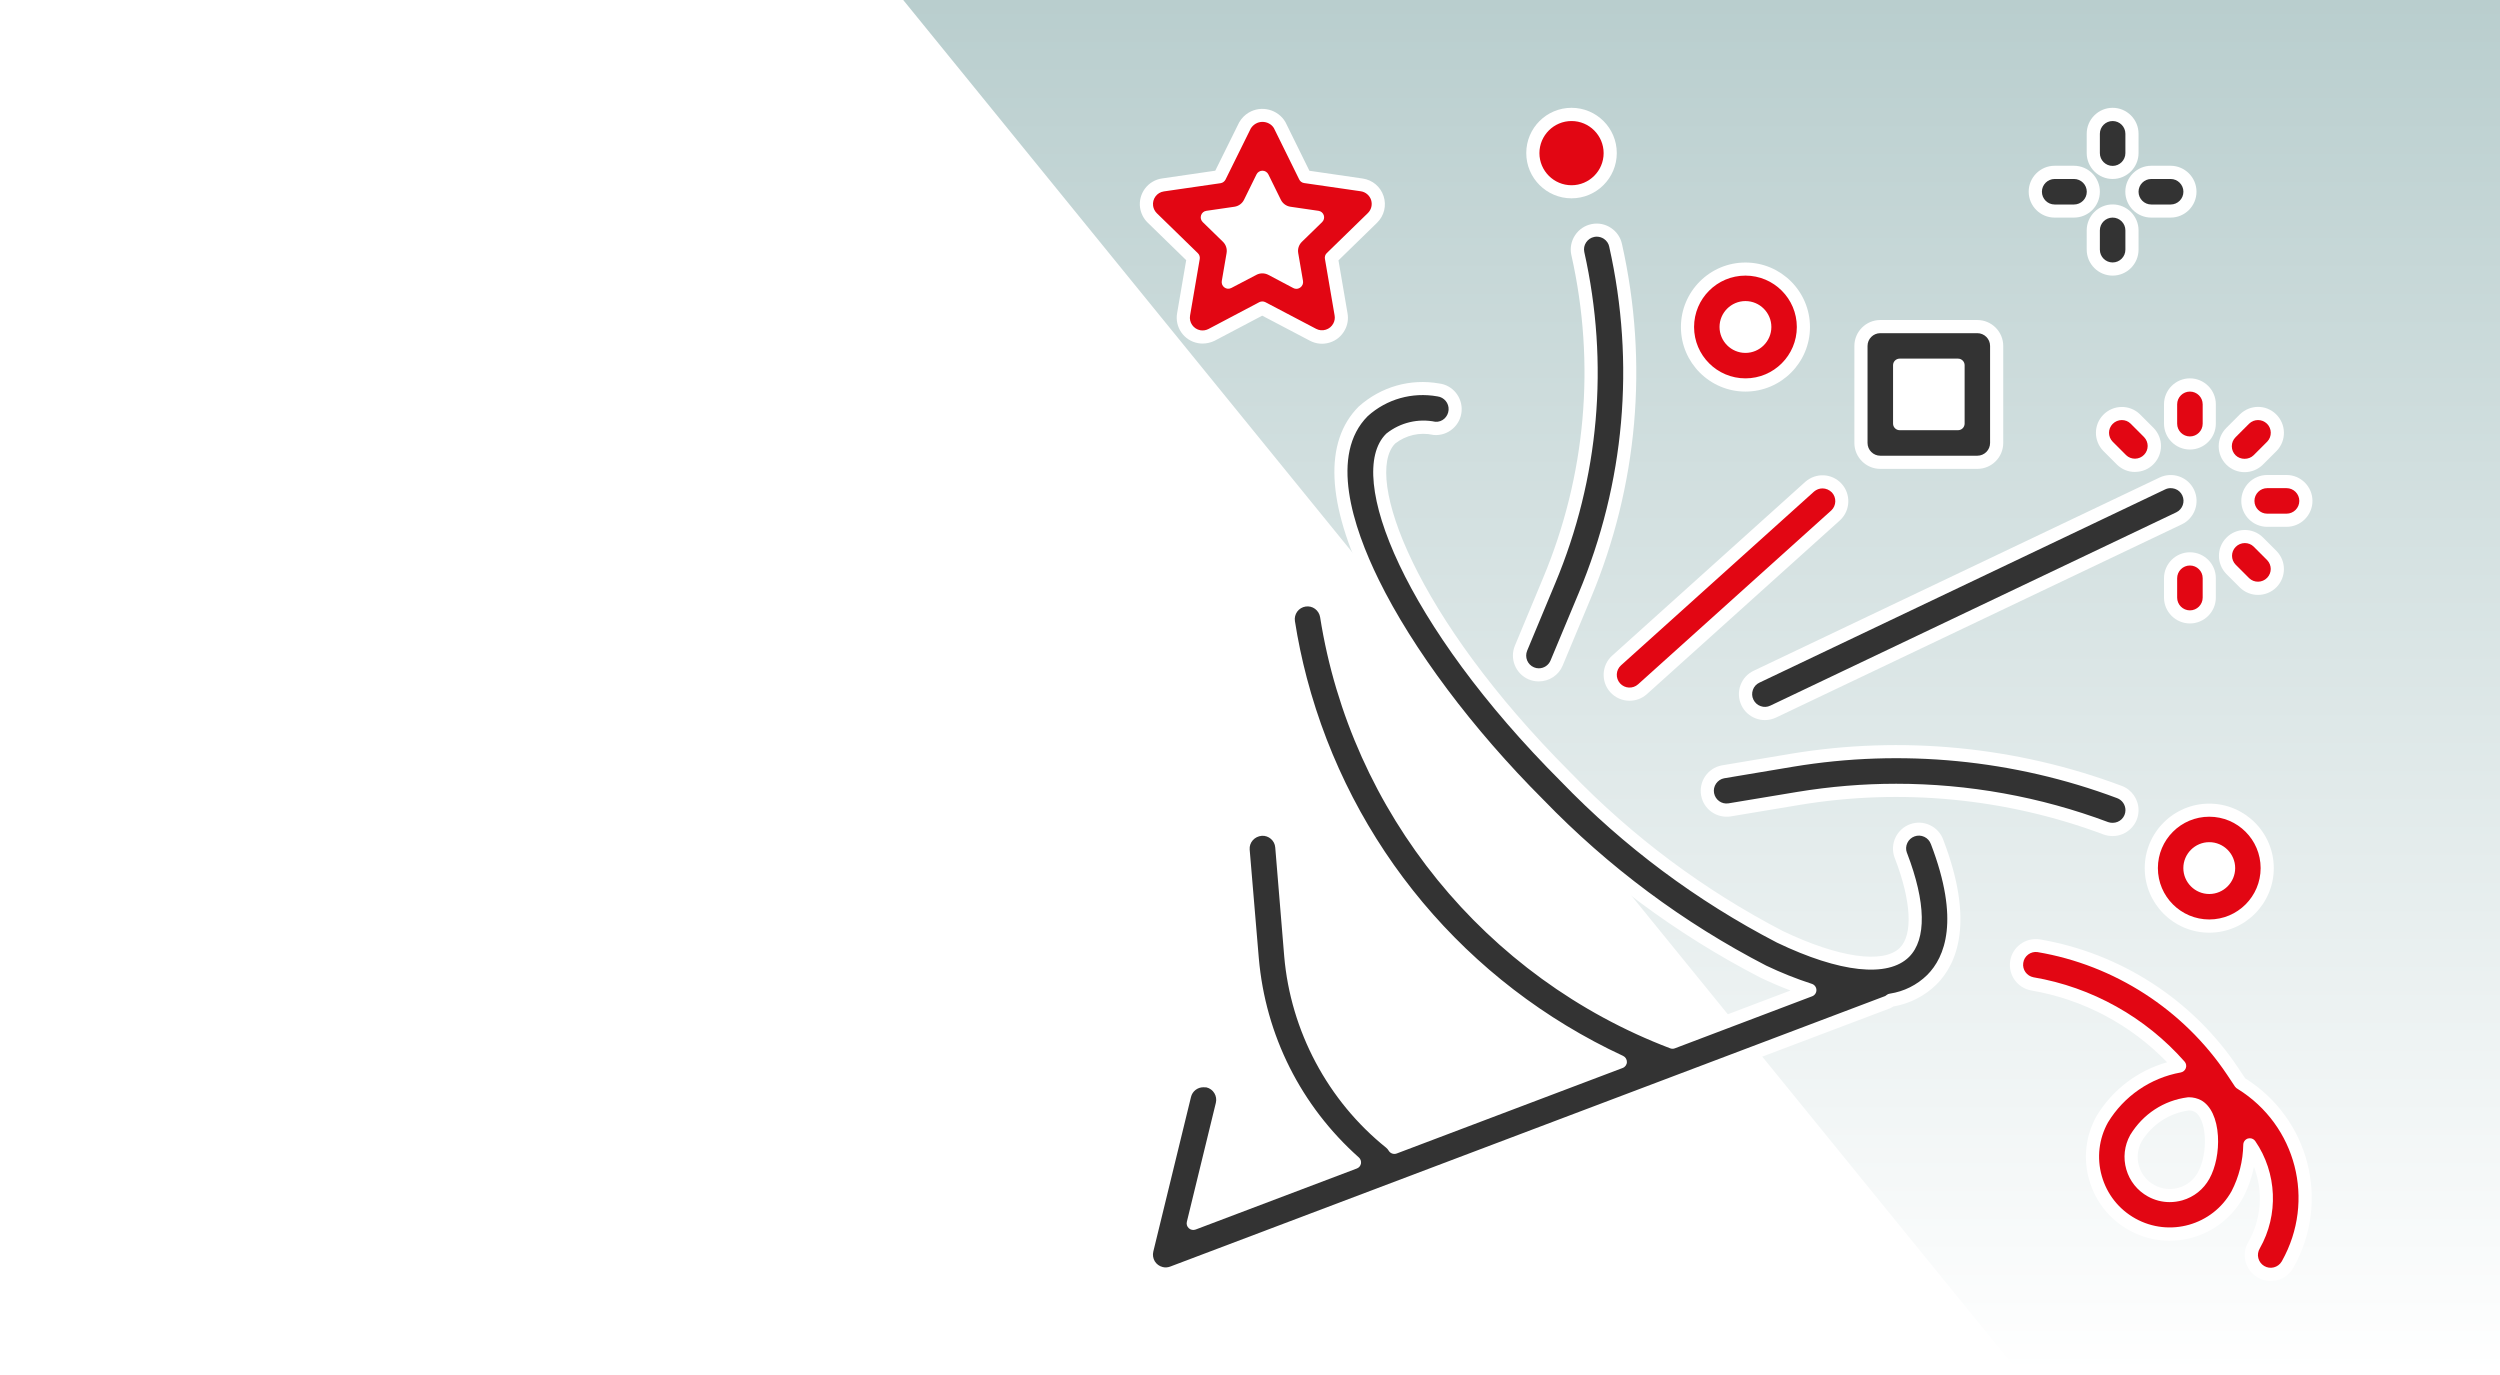 <?xml version="1.0" encoding="UTF-8"?> <svg xmlns="http://www.w3.org/2000/svg" xmlns:xlink="http://www.w3.org/1999/xlink" version="1.1" id="Livello_1" x="0px" y="0px" viewBox="0 0 380.06 209.1" style="enable-background:new 0 0 380.06 209.1;" xml:space="preserve"><rect x="0" y="0" width="380.06" height="209.1" fill="#808080" stroke="none"/> <style type="text/css"> .st0{fill:#FFFFFF;} .st1{fill:url(#SVGID_1_);} .st2{fill:#333333;} .st3{fill:#E20613;} </style> <g> <rect x="-0.23" class="st0" width="380.14" height="209.1"></rect> <linearGradient id="SVGID_1_" gradientUnits="userSpaceOnUse" x1="258.844" y1="209.103" x2="258.844" y2="-9.094947e-13"> <stop offset="1.558650e-03" style="stop-color:#FFFFFF"></stop> <stop offset="1" style="stop-color:#B9CECE"></stop> </linearGradient> <polygon class="st1" points="137.31,0 380.37,0 380.37,209.1 307.31,209.1 "></polygon> <g> <g> <g> <g> <path class="st2" d="M294.48,127.98c-0.55-1.53-2.23-2.32-3.76-1.77c-1.53,0.55-2.32,2.23-1.77,3.76 c0.01,0.04,0.03,0.07,0.04,0.11c2.68,6.99,2.87,12.34,0.53,14.69c-2.84,2.84-9.93,1.95-18.95-2.37 c-12.08-6.27-23.07-14.47-32.52-24.27c-23.01-23.02-32.51-45.6-26.63-51.47c1.87-1.48,4.31-2.05,6.65-1.55 c1.62,0.12,3.03-1.1,3.15-2.71c0.11-1.56-1.02-2.94-2.58-3.13c-4.08-0.72-8.28,0.47-11.37,3.23 c-10.76,10.76,5.69,38.83,26.63,59.78c9.92,10.27,21.45,18.85,34.14,25.41c2.3,1.1,4.66,2.05,7.09,2.84l-20.87,7.91 c-27.87-10.6-47.94-35.31-52.59-64.76c-0.25-1.6-1.76-2.7-3.36-2.45c-1.6,0.25-2.7,1.75-2.45,3.36 c0.46,2.94,1.08,5.88,1.83,8.75c6.77,25.63,24.58,46.93,48.62,58.1l-34.36,13c-0.16-0.26-0.36-0.5-0.59-0.7 c-8.73-7.01-14.21-17.29-15.16-28.45l-1.36-16.51c-0.11-1.6-1.49-2.81-3.09-2.7c-0.03,0-0.06,0-0.09,0.01 c-1.62,0.13-2.82,1.54-2.7,3.16c0,0.01,0,0.01,0,0.02l1.39,16.5c1.03,11.93,6.6,23,15.54,30.95l-24.51,9.28l4.41-18.09 c0.38-1.58-0.58-3.17-2.16-3.55c-1.58-0.38-3.17,0.58-3.55,2.16l-5.73,23.5c-0.39,1.58,0.58,3.17,2.15,3.55 c0.58,0.14,1.19,0.1,1.74-0.11l108.7-41.13c0.17-0.08,0.34-0.19,0.49-0.31c2.35-0.36,4.53-1.45,6.24-3.11 C296.59,146.02,299.09,140.02,294.48,127.98z"></path> <path class="st0" d="M177.21,194.67c-0.31,0-0.63-0.04-0.94-0.11c-1.02-0.25-1.88-0.88-2.43-1.78s-0.71-1.96-0.46-2.98 l5.73-23.5c0.51-2.11,2.65-3.41,4.76-2.89c2.11,0.51,3.41,2.65,2.89,4.76l-3.96,16.24l21.22-8.03 c-8.47-8.05-13.66-18.82-14.67-30.5l-1.39-16.5c-0.17-2.19,1.45-4.09,3.61-4.26c0,0,0.1-0.01,0.1-0.01 c2.16-0.14,4.01,1.49,4.16,3.63l1.36,16.49c0.92,10.83,6.31,20.94,14.79,27.75c0.11,0.09,0.21,0.19,0.3,0.28l31.48-11.91 c-23.3-11.58-40.39-32.5-47.05-57.74c-0.77-2.92-1.39-5.9-1.85-8.85c-0.16-1.04,0.09-2.08,0.71-2.93 c0.62-0.85,1.53-1.41,2.57-1.57c1.04-0.16,2.08,0.09,2.93,0.71c0.85,0.62,1.41,1.53,1.57,2.57 c4.56,28.9,24.32,53.33,51.6,63.85l17.96-6.81c-1.56-0.59-3.1-1.25-4.6-1.97c-12.83-6.63-24.41-15.25-34.42-25.62 c-10.88-10.88-20.14-23.27-25.39-33.96c-6.13-12.49-6.55-21.9-1.24-27.22c3.38-3.02,7.83-4.29,12.25-3.51 c2.04,0.25,3.55,2.09,3.4,4.19c-0.08,1.05-0.56,2.01-1.35,2.69c-0.8,0.69-1.81,1.03-2.86,0.95c-0.05,0-0.09-0.01-0.13-0.02 c-2.04-0.44-4.13,0.05-5.77,1.32c-4.81,4.97,2.98,26.32,26.67,50.02c9.41,9.75,20.26,17.85,32.27,24.09 c8.47,4.05,15.29,5.03,17.79,2.55c2.02-2.02,1.74-7.12-0.76-13.62l-0.05-0.13c-0.74-2.04,0.33-4.3,2.37-5.04 c0.99-0.36,2.06-0.31,3.01,0.14c0.95,0.45,1.67,1.23,2.03,2.22c4.8,12.53,2.09,18.88-1.03,22c-1.81,1.77-4.07,2.92-6.55,3.35 c-0.14,0.09-0.29,0.18-0.44,0.25L178.6,194.41C178.15,194.58,177.68,194.67,177.21,194.67z M182.94,165.29 c-0.87,0-1.67,0.59-1.88,1.48l-5.73,23.5c-0.12,0.5-0.04,1.02,0.22,1.47c0.27,0.44,0.69,0.75,1.2,0.88 c0.38,0.1,0.78,0.07,1.15-0.07l108.7-41.13c0.02-0.02,0.13-0.08,0.22-0.16c0.13-0.11,0.3-0.18,0.47-0.2 c2.16-0.33,4.13-1.31,5.69-2.84c2.7-2.7,4.99-8.34,0.57-19.88c0-0.01,0-0.01-0.01-0.02c-0.18-0.49-0.53-0.88-1-1.1 c-0.47-0.22-0.99-0.25-1.48-0.07c-0.49,0.18-0.88,0.53-1.1,1c-0.22,0.47-0.25,0.99-0.07,1.48c0,0.01,0.03,0.08,0.04,0.09 c2.87,7.48,2.97,13.08,0.3,15.75c-3.21,3.2-10.53,2.41-20.09-2.17c-12.23-6.35-23.26-14.58-32.81-24.47 c-23.77-23.77-32.96-46.54-26.62-52.87c0.03-0.03,0.06-0.05,0.09-0.08c2.1-1.65,4.79-2.29,7.4-1.76 c1.07,0.08,1.94-0.75,2.02-1.79c0.08-1.03-0.67-1.94-1.7-2.07c-3.86-0.68-7.7,0.41-10.58,2.99 c-5.84,5.84-2.33,16.76,1.66,24.88c5.15,10.51,14.27,22.7,25.02,33.44c9.88,10.22,21.28,18.71,33.89,25.23 c2.22,1.06,4.57,2,6.94,2.77c0.4,0.13,0.68,0.5,0.69,0.93c0.01,0.42-0.25,0.81-0.65,0.96l-20.87,7.91 c-0.23,0.09-0.48,0.09-0.71,0c-28.13-10.7-48.53-35.81-53.22-65.54c-0.08-0.51-0.36-0.96-0.77-1.27 c-0.42-0.31-0.93-0.43-1.44-0.35c-0.51,0.08-0.96,0.35-1.27,0.77c-0.3,0.42-0.43,0.93-0.35,1.44c0.45,2.89,1.06,5.8,1.81,8.65 c6.71,25.42,24.23,46.36,48.08,57.45c0.36,0.17,0.59,0.54,0.58,0.94c-0.01,0.4-0.27,0.76-0.65,0.9l-34.35,13 c-0.45,0.17-0.96-0.01-1.21-0.42c-0.1-0.17-0.23-0.33-0.39-0.46c-8.87-7.12-14.53-17.75-15.5-29.12l-1.36-16.51 c-0.07-1.06-1-1.85-2.03-1.79c-1.14,0.09-1.94,1.03-1.86,2.09l1.39,16.52c1.02,11.72,6.42,22.47,15.21,30.29 c0.26,0.23,0.38,0.58,0.32,0.93c-0.06,0.34-0.3,0.63-0.63,0.75l-24.51,9.28c-0.35,0.13-0.74,0.06-1.02-0.19 s-0.4-0.62-0.31-0.99l4.41-18.09c0.25-1.04-0.39-2.09-1.42-2.34C183.25,165.3,183.09,165.29,182.94,165.29z"></path> </g> </g> </g> <g> <g> <g> <path class="st2" d="M322.2,120.41c-15.88-5.95-33.05-7.61-49.78-4.83l-10.5,1.76c-1.59,0.31-2.64,1.85-2.33,3.44 c0.3,1.54,1.75,2.58,3.3,2.35l10.49-1.75c15.71-2.61,31.83-1.05,46.75,4.54c0.33,0.12,0.68,0.18,1.03,0.17 c1.62,0,2.94-1.31,2.94-2.93C324.11,121.93,323.35,120.83,322.2,120.41z"></path> <path class="st0" d="M321.14,127.1c-0.45,0-0.9-0.08-1.33-0.23c-14.75-5.53-30.74-7.08-46.25-4.5l-10.49,1.75 c-2.11,0.3-4.05-1.08-4.45-3.15c-0.41-2.13,0.99-4.2,3.12-4.61l10.52-1.77c16.88-2.8,34.27-1.12,50.29,4.88l0,0 c1.54,0.57,2.56,2.06,2.56,3.7c0,1.05-0.41,2.04-1.16,2.78c-0.74,0.74-1.73,1.15-2.78,1.15 C321.16,127.1,321.15,127.1,321.14,127.1z M288.26,119.15c10.97,0,21.9,1.96,32.23,5.83c0.2,0.07,0.43,0.11,0.66,0.11 c0.01,0,0.02,0,0.02,0c0.53,0,1.01-0.2,1.38-0.56c0.37-0.37,0.57-0.85,0.57-1.37c0-0.81-0.51-1.54-1.26-1.82h0 c-15.7-5.88-32.73-7.53-49.26-4.78l-10.5,1.76c-0.49,0.09-0.92,0.38-1.22,0.81c-0.29,0.43-0.4,0.94-0.3,1.45 c0.2,1.02,1.15,1.71,2.18,1.55l10.47-1.74C278.21,119.57,283.24,119.15,288.26,119.15z"></path> </g> </g> </g> <g> <g> <g> <path class="st2" d="M332.65,74.89c-0.7-1.47-2.45-2.09-3.92-1.39l-61.69,29.38c-1.46,0.7-2.09,2.45-1.39,3.92c0,0,0,0,0,0 c0.7,1.46,2.45,2.09,3.92,1.39c0,0,0,0,0,0l61.69-29.38C332.72,78.11,333.34,76.35,332.65,74.89z"></path> <path class="st0" d="M268.3,109.47c-0.44,0-0.89-0.08-1.32-0.23c-0.99-0.35-1.79-1.07-2.24-2.02 c-0.45-0.95-0.51-2.02-0.16-3.01c0.35-0.99,1.07-1.79,2.02-2.24L328.3,72.6c0.95-0.45,2.02-0.51,3.01-0.16 c0.99,0.35,1.79,1.07,2.24,2.02c0,0,0,0,0,0c0.93,1.96,0.1,4.31-1.86,5.25l-61.7,29.38 C269.45,109.34,268.88,109.47,268.3,109.47z M329.99,74.21c-0.28,0-0.57,0.06-0.83,0.19l-61.69,29.38 c-0.47,0.22-0.82,0.61-0.99,1.1c-0.17,0.49-0.15,1.01,0.08,1.48s0.61,0.82,1.1,0.99c0.49,0.18,1.01,0.15,1.48-0.08l61.7-29.38 c0.96-0.46,1.38-1.62,0.92-2.58c-0.22-0.47-0.61-0.82-1.1-0.99C330.43,74.25,330.21,74.21,329.99,74.21z"></path> </g> </g> </g> <g> <g> <g> <path class="st2" d="M245.62,37.33c-0.32-1.59-1.87-2.62-3.46-2.29c-1.59,0.32-2.62,1.87-2.29,3.46 c0.01,0.04,0.02,0.07,0.02,0.11c3.72,16.61,2.19,33.97-4.39,49.68l-4.27,10.25c-0.62,1.49,0.09,3.21,1.58,3.83 c0.36,0.15,0.74,0.23,1.13,0.23c1.19,0,2.26-0.71,2.71-1.81l4.27-10.24C247.96,73.73,249.6,55.13,245.62,37.33z"></path> <path class="st0" d="M233.92,103.59c-0.52,0-1.03-0.1-1.51-0.3c-1.99-0.84-2.94-3.14-2.11-5.13l4.27-10.25 c6.53-15.6,8.03-32.57,4.33-49.07l-0.03-0.13c-0.21-1.02,0-2.07,0.58-2.95c0.58-0.88,1.47-1.48,2.5-1.69 c1.03-0.21,2.08-0.01,2.96,0.58c0.87,0.58,1.47,1.46,1.68,2.49c4.05,18.1,2.4,36.7-4.75,53.81l-4.28,10.24 C236.96,102.64,235.53,103.59,233.92,103.59C233.93,103.59,233.93,103.59,233.92,103.59z M242.75,35.98 c-0.13,0-0.26,0.01-0.39,0.04c-0.51,0.1-0.94,0.4-1.23,0.83c-0.29,0.43-0.39,0.95-0.28,1.46c3.8,17,2.27,34.38-4.42,50.37 l-4.27,10.25c-0.4,0.98,0.06,2.11,1.04,2.52c0.23,0.1,0.48,0.15,0.73,0.15c0,0,0,0,0,0c0.79,0,1.49-0.47,1.79-1.19L240,90.16 c7-16.72,8.61-34.92,4.65-52.61c0-0.01,0-0.01,0-0.02c-0.1-0.51-0.4-0.94-0.83-1.23C243.49,36.09,243.12,35.98,242.75,35.98z"></path> </g> </g> </g> <g> <g> <g> <path class="st3" d="M335.86,123.16c-4.87,0-8.81,3.95-8.81,8.81c0,4.87,3.95,8.81,8.81,8.81s8.81-3.95,8.81-8.81 C344.67,127.1,340.73,123.16,335.86,123.16z M335.86,134.91c-1.62,0-2.94-1.32-2.94-2.94c0-1.62,1.32-2.94,2.94-2.94 s2.94,1.32,2.94,2.94C338.8,133.59,337.48,134.91,335.86,134.91z"></path> <path class="st0" d="M335.86,141.79c-5.41,0-9.81-4.4-9.81-9.81s4.4-9.81,9.81-9.81s9.81,4.4,9.81,9.81 S341.27,141.79,335.86,141.79z M335.86,124.16c-4.31,0-7.81,3.5-7.81,7.81s3.5,7.81,7.81,7.81s7.81-3.5,7.81-7.81 S340.17,124.16,335.86,124.16z M335.86,135.91c-2.17,0-3.94-1.77-3.94-3.94s1.77-3.94,3.94-3.94c2.17,0,3.94,1.77,3.94,3.94 S338.03,135.91,335.86,135.91z"></path> </g> </g> </g> <g> <g> <g> <path class="st3" d="M265.35,40.9c-4.87,0-8.81,3.95-8.81,8.81s3.95,8.81,8.81,8.81c4.87,0,8.81-3.95,8.81-8.81 S270.22,40.9,265.35,40.9z M265.35,52.65c-1.62,0-2.94-1.32-2.94-2.94c0-1.62,1.32-2.94,2.94-2.94c1.62,0,2.94,1.32,2.94,2.94 C268.29,51.33,266.97,52.65,265.35,52.65z"></path> <path class="st0" d="M265.35,59.53c-5.41,0-9.81-4.4-9.81-9.81s4.4-9.81,9.81-9.81s9.81,4.4,9.81,9.81 S270.76,59.53,265.35,59.53z M265.35,41.9c-4.31,0-7.81,3.5-7.81,7.81s3.5,7.81,7.81,7.81s7.81-3.5,7.81-7.81 S269.66,41.9,265.35,41.9z M265.35,53.65c-2.17,0-3.94-1.77-3.94-3.94s1.77-3.94,3.94-3.94s3.94,1.77,3.94,3.94 S267.52,53.65,265.35,53.65z"></path> </g> </g> </g> <g> <g> <g> <circle class="st3" cx="238.91" cy="23.27" r="5.88"></circle> <path class="st0" d="M238.91,30.15c-3.79,0-6.88-3.08-6.88-6.88s3.08-6.88,6.88-6.88s6.88,3.08,6.88,6.88 S242.7,30.15,238.91,30.15z M238.91,18.4c-2.69,0-4.88,2.19-4.88,4.88s2.19,4.88,4.88,4.88s4.88-2.19,4.88-4.88 S241.6,18.4,238.91,18.4z"></path> </g> </g> </g> <g> <g> <g> <path class="st2" d="M321.17,32.08c-1.62,0-2.94,1.32-2.94,2.94v2.94c0,1.62,1.32,2.94,2.94,2.94c1.62,0,2.94-1.32,2.94-2.94 v-2.94C324.11,33.4,322.79,32.08,321.17,32.08z"></path> <path class="st0" d="M321.17,41.9c-2.17,0-3.94-1.77-3.94-3.94v-2.94c0-2.17,1.77-3.94,3.94-3.94s3.94,1.77,3.94,3.94v2.94 C325.11,40.13,323.34,41.9,321.17,41.9z M321.17,33.08c-1.07,0-1.94,0.87-1.94,1.94v2.94c0,1.07,0.87,1.94,1.94,1.94 s1.94-0.87,1.94-1.94v-2.94C323.11,33.95,322.24,33.08,321.17,33.08z"></path> </g> </g> </g> <g> <g> <g> <path class="st2" d="M321.17,17.4c-1.62,0-2.94,1.32-2.94,2.94v2.94c0,1.62,1.32,2.94,2.94,2.94c1.62,0,2.94-1.32,2.94-2.94 v-2.94C324.11,18.71,322.79,17.4,321.17,17.4z"></path> <path class="st0" d="M321.17,27.21c-2.17,0-3.94-1.77-3.94-3.94v-2.94c0-2.17,1.77-3.94,3.94-3.94s3.94,1.77,3.94,3.94v2.94 C325.11,25.44,323.34,27.21,321.17,27.21z M321.17,18.4c-1.07,0-1.94,0.87-1.94,1.94v2.94c0,1.07,0.87,1.94,1.94,1.94 s1.94-0.87,1.94-1.94v-2.94C323.11,19.26,322.24,18.4,321.17,18.4z"></path> </g> </g> </g> <g> <g> <g> <path class="st2" d="M329.98,26.21h-2.94c-1.62,0-2.94,1.32-2.94,2.94c0,1.62,1.32,2.94,2.94,2.94h2.94 c1.62,0,2.94-1.32,2.94-2.94C332.92,27.52,331.61,26.21,329.98,26.21z"></path> <path class="st0" d="M329.98,33.08h-2.94c-2.17,0-3.94-1.77-3.94-3.94c0-2.17,1.77-3.94,3.94-3.94h2.94 c2.17,0,3.94,1.77,3.94,3.94C333.92,31.32,332.15,33.08,329.98,33.08z M327.05,27.21c-1.07,0-1.94,0.87-1.94,1.94 c0,1.07,0.87,1.94,1.94,1.94h2.94c1.07,0,1.94-0.87,1.94-1.94c0-1.07-0.87-1.94-1.94-1.94H327.05z"></path> </g> </g> </g> <g> <g> <g> <path class="st2" d="M315.29,26.21h-2.94c-1.62,0-2.94,1.32-2.94,2.94c0,1.62,1.32,2.94,2.94,2.94h2.94 c1.62,0,2.94-1.32,2.94-2.94C318.23,27.52,316.92,26.21,315.29,26.21z"></path> <path class="st0" d="M315.29,33.08h-2.94c-2.17,0-3.94-1.77-3.94-3.94c0-2.17,1.77-3.94,3.94-3.94h2.94 c2.17,0,3.94,1.77,3.94,3.94C319.23,31.32,317.47,33.08,315.29,33.08z M312.36,27.21c-1.07,0-1.94,0.87-1.94,1.94 c0,1.07,0.87,1.94,1.94,1.94h2.94c1.07,0,1.94-0.87,1.94-1.94c0-1.07-0.87-1.94-1.94-1.94H312.36z"></path> </g> </g> </g> <g> <g> <g> <path class="st2" d="M300.61,49.65h-14.75c-1.62,0-2.94,1.32-2.94,2.94v14.75c0,1.62,1.32,2.94,2.94,2.94h14.75 c1.62,0,2.94-1.32,2.94-2.94V52.59C303.54,50.97,302.23,49.65,300.61,49.65z M297.67,64.4h-8.88v-8.88h8.88V64.4z"></path> <path class="st0" d="M300.6,71.28h-14.75c-2.17,0-3.94-1.77-3.94-3.94V52.59c0-2.17,1.77-3.94,3.94-3.94h14.75 c2.17,0,3.94,1.77,3.94,3.94v14.75C304.54,69.51,302.78,71.28,300.6,71.28z M285.85,50.65c-1.07,0-1.94,0.87-1.94,1.94v14.75 c0,1.07,0.87,1.94,1.94,1.94h14.75c1.07,0,1.94-0.87,1.94-1.94V52.59c0-1.07-0.87-1.94-1.94-1.94H285.85z M297.67,65.4h-8.88 c-0.55,0-1-0.45-1-1v-8.88c0-0.55,0.45-1,1-1h8.88c0.55,0,1,0.45,1,1v8.88C298.67,64.95,298.22,65.4,297.67,65.4z"></path> </g> </g> </g> <g> <g> <g> <path class="st3" d="M279.2,74.18c-1.08-1.15-2.87-1.25-4.07-0.21l-29.38,26.44c-1.21,1.09-1.3,2.94-0.22,4.15 c1.09,1.21,2.94,1.3,4.15,0.22l29.38-26.44C280.25,77.23,280.31,75.37,279.2,74.18z"></path> <path class="st0" d="M247.73,106.53c-1.08,0-2.15-0.44-2.93-1.3c-1.45-1.61-1.32-4.11,0.29-5.56l29.38-26.44 c1.62-1.4,4.01-1.28,5.46,0.27l0,0c1.48,1.58,1.4,4.08-0.18,5.57l-29.39,26.46C249.61,106.2,248.67,106.53,247.73,106.53z M277.06,74.25c-0.45,0-0.9,0.16-1.27,0.47l-29.36,26.43c-0.79,0.71-0.86,1.94-0.14,2.74c0.72,0.79,1.94,0.86,2.74,0.14 l29.38-26.44c0.76-0.72,0.81-1.95,0.08-2.73l0,0C278.09,74.46,277.58,74.25,277.06,74.25z"></path> </g> </g> </g> <g> <g> <g> <path class="st3" d="M332.92,84.97c-1.62,0-2.94,1.32-2.94,2.94v2.94c0,1.62,1.32,2.94,2.94,2.94c1.62,0,2.94-1.32,2.94-2.94 V87.9C335.86,86.28,334.54,84.97,332.92,84.97z"></path> <path class="st0" d="M332.92,94.78c-2.17,0-3.94-1.77-3.94-3.94V87.9c0-2.17,1.77-3.94,3.94-3.94c2.17,0,3.94,1.77,3.94,3.94 v2.94C336.86,93.01,335.09,94.78,332.92,94.78z M332.92,85.97c-1.07,0-1.94,0.87-1.94,1.94v2.94c0,1.07,0.87,1.94,1.94,1.94 c1.07,0,1.94-0.87,1.94-1.94V87.9C334.86,86.83,333.99,85.97,332.92,85.97z"></path> </g> </g> </g> <g> <g> <g> <path class="st3" d="M345.39,84.46l-2.08-2.08c-1.17-1.13-3.03-1.1-4.15,0.07c-1.1,1.14-1.1,2.94,0,4.08l2.08,2.08 c1.17,1.13,3.03,1.1,4.15-0.07C346.49,87.4,346.49,85.6,345.39,84.46z"></path> <path class="st0" d="M343.27,90.44c-0.99,0-1.97-0.37-2.73-1.1l-2.09-2.09c-1.49-1.55-1.49-3.95-0.01-5.48 c0.73-0.76,1.71-1.18,2.76-1.2c1.03-0.02,2.05,0.37,2.8,1.11l2.09,2.09c0,0,0.01,0.01,0.01,0.01c1.48,1.53,1.48,3.94,0,5.47 C345.33,90.04,344.3,90.44,343.27,90.44z M341.27,82.56c-0.51,0-1.02,0.2-1.4,0.59c-0.73,0.75-0.73,1.94,0,2.69l2.06,2.06 c0.76,0.73,1.98,0.71,2.73-0.06c0.73-0.75,0.73-1.93,0-2.69l-2.07-2.07C342.24,82.74,341.76,82.56,341.27,82.56z"></path> </g> </g> </g> <g> <g> <g> <path class="st3" d="M347.61,73.21h-2.94c-1.62,0-2.94,1.32-2.94,2.94c0,1.62,1.32,2.94,2.94,2.94h2.94 c1.62,0,2.94-1.32,2.94-2.94C350.55,74.53,349.23,73.21,347.61,73.21z"></path> <path class="st0" d="M347.61,80.09h-2.94c-2.17,0-3.94-1.77-3.94-3.94c0-2.17,1.77-3.94,3.94-3.94h2.94 c2.17,0,3.94,1.77,3.94,3.94C351.55,78.32,349.78,80.09,347.61,80.09z M344.67,74.21c-1.07,0-1.94,0.87-1.94,1.94 c0,1.07,0.87,1.94,1.94,1.94h2.94c1.07,0,1.94-0.87,1.94-1.94c0-1.07-0.87-1.94-1.94-1.94H344.67z"></path> </g> </g> </g> <g> <g> <g> <path class="st3" d="M345.31,63.69c-1.14-1.1-2.94-1.1-4.08,0l-2.08,2.08c-1.15,1.15-1.15,3.01,0,4.15 c0.55,0.55,1.3,0.86,2.08,0.86l0,0c0.78,0,1.53-0.31,2.08-0.86l2.08-2.08C346.51,66.68,346.48,64.82,345.31,63.69z"></path> <path class="st0" d="M341.23,71.78c-1.05,0-2.04-0.41-2.78-1.15c-1.54-1.54-1.54-4.03,0-5.57l2.08-2.08 c1.55-1.49,3.95-1.5,5.48-0.01c1.56,1.51,1.61,4.01,0.1,5.57l-2.09,2.09C343.27,71.37,342.28,71.78,341.23,71.78z M343.27,63.86c-0.48,0-0.97,0.18-1.35,0.55l-2.06,2.06c-0.37,0.37-0.57,0.85-0.57,1.37s0.2,1,0.57,1.37 c0.72,0.72,2.02,0.72,2.74,0l2.08-2.08c0.73-0.76,0.71-1.99-0.06-2.73l0,0C344.24,64.04,343.76,63.86,343.27,63.86z"></path> </g> </g> </g> <g> <g> <g> <path class="st3" d="M332.92,58.53c-1.62,0-2.94,1.32-2.94,2.94v2.94c0,1.62,1.32,2.94,2.94,2.94c1.62,0,2.94-1.32,2.94-2.94 v-2.94C335.86,59.84,334.54,58.53,332.92,58.53z"></path> <path class="st0" d="M332.92,68.34c-2.17,0-3.94-1.77-3.94-3.94v-2.94c0-2.17,1.77-3.94,3.94-3.94c2.17,0,3.94,1.77,3.94,3.94 v2.94C336.86,66.57,335.09,68.34,332.92,68.34z M332.92,59.53c-1.07,0-1.94,0.87-1.94,1.94v2.94c0,1.07,0.87,1.94,1.94,1.94 c1.07,0,1.94-0.87,1.94-1.94v-2.94C334.86,60.39,333.99,59.53,332.92,59.53z"></path> </g> </g> </g> <g> <g> <g> <path class="st3" d="M326.69,65.77l-2.08-2.08c-1.17-1.13-3.03-1.1-4.15,0.07c-1.1,1.14-1.1,2.94,0,4.08l2.08,2.08 c1.17,1.13,3.03,1.1,4.15-0.07C327.79,68.71,327.79,66.91,326.69,65.77z"></path> <path class="st0" d="M324.57,71.75c-1.03,0-1.99-0.39-2.73-1.11l-2.09-2.09c-1.49-1.55-1.49-3.95-0.01-5.48 c1.51-1.56,4.01-1.61,5.57-0.1l2.09,2.09c0,0,0.01,0.01,0.01,0.01c1.48,1.53,1.48,3.94,0,5.47c-0.73,0.76-1.71,1.18-2.76,1.2 C324.62,71.75,324.6,71.75,324.57,71.75z M322.57,63.86c-0.51,0-1.02,0.2-1.4,0.59c-0.73,0.75-0.73,1.94,0,2.69l2.06,2.06 c0.35,0.34,0.83,0.53,1.33,0.53c0.01,0,0.02,0,0.03,0c0.52-0.01,1-0.22,1.36-0.59c0.73-0.75,0.73-1.93,0-2.69l-2.07-2.07 C323.54,64.04,323.05,63.86,322.57,63.86z"></path> </g> </g> </g> <g> <g> <g> <path class="st3" d="M209.39,30.1c-0.35-1.06-1.27-1.84-2.37-2l-8.62-1.25l-3.85-7.81c-0.86-1.46-2.73-1.94-4.19-1.08 c-0.45,0.26-0.82,0.64-1.08,1.08l-3.86,7.81l-8.62,1.25c-1.61,0.23-2.72,1.72-2.49,3.33c0.09,0.64,0.39,1.23,0.85,1.68 l6.24,6.08l-1.47,8.59c-0.28,1.6,0.78,3.12,2.38,3.4c0.64,0.11,1.31,0.01,1.88-0.3l7.71-4.07l7.71,4.05 c1.44,0.76,3.21,0.2,3.97-1.23c0.3-0.57,0.4-1.23,0.3-1.86l-1.47-8.59l6.24-6.08C209.45,32.33,209.73,31.16,209.39,30.1z M197.19,36.06c-0.69,0.67-1.01,1.64-0.85,2.6l0.73,4.25l-3.8-2.01c-0.86-0.45-1.88-0.45-2.73,0l-3.82,2l0.73-4.25 c0.16-0.95-0.15-1.92-0.83-2.59l-3.09-3.01l4.26-0.62c0.96-0.14,1.78-0.74,2.21-1.61l1.9-3.86l1.9,3.86 c0.43,0.87,1.25,1.47,2.21,1.61l4.26,0.62L197.19,36.06z"></path> <path class="st0" d="M182.82,52.23c-0.23,0-0.46-0.02-0.68-0.06c-2.14-0.38-3.57-2.42-3.19-4.56l1.38-8.06l-5.86-5.71 c-0.62-0.6-1.02-1.4-1.15-2.25c-0.31-2.15,1.19-4.15,3.33-4.46l8.1-1.18l3.63-7.34c0.38-0.66,0.88-1.15,1.47-1.5 c1.93-1.13,4.42-0.49,5.56,1.44l3.65,7.41l8.1,1.18c1.49,0.22,2.71,1.24,3.18,2.68c0.47,1.43,0.09,2.98-0.99,4.04l-5.87,5.72 l1.38,8.07c0.15,0.85,0.01,1.74-0.4,2.5c-0.49,0.93-1.31,1.62-2.32,1.93c-1,0.31-2.07,0.21-3-0.28l-7.25-3.81l-7.25,3.82 C184.09,52.07,183.46,52.23,182.82,52.23z M191.92,18.53c-0.36,0-0.72,0.09-1.05,0.29c-0.3,0.18-0.55,0.43-0.73,0.73 l-3.83,7.75c-0.15,0.29-0.43,0.5-0.75,0.55l-8.62,1.25c-1.06,0.15-1.79,1.14-1.64,2.2c0.06,0.42,0.26,0.81,0.56,1.11l6.24,6.08 c0.24,0.23,0.34,0.56,0.29,0.88l-1.47,8.59c-0.19,1.06,0.52,2.06,1.57,2.25c0.42,0.07,0.86,0,1.24-0.2l7.71-4.07 c0.29-0.15,0.64-0.15,0.93,0l7.71,4.05c0.46,0.24,0.98,0.29,1.48,0.13c0.49-0.15,0.9-0.49,1.14-0.95 c0.2-0.38,0.27-0.81,0.19-1.23l-1.47-8.59c-0.06-0.32,0.05-0.66,0.29-0.88l6.24-6.08c0.53-0.52,0.71-1.28,0.49-1.99 c0,0,0,0,0,0c-0.23-0.7-0.84-1.21-1.56-1.32l-8.62-1.25c-0.33-0.05-0.61-0.25-0.75-0.55l-3.85-7.81 C193.29,18.87,192.62,18.53,191.92,18.53z M197.08,43.91c-0.16,0-0.32-0.04-0.47-0.12l-3.8-2.01c-0.56-0.29-1.24-0.3-1.8,0 l-3.82,2c-0.34,0.18-0.75,0.15-1.05-0.08c-0.31-0.22-0.46-0.6-0.4-0.98l0.73-4.25c0.11-0.63-0.1-1.27-0.55-1.71l-3.08-3 c-0.27-0.27-0.37-0.66-0.25-1.03s0.43-0.63,0.81-0.68l4.26-0.62c0.63-0.09,1.18-0.49,1.46-1.06l1.9-3.86 c0.17-0.34,0.52-0.56,0.9-0.56l0,0c0.38,0,0.73,0.22,0.9,0.56l1.9,3.86c0.28,0.57,0.83,0.97,1.46,1.06l4.26,0.62 c0.38,0.05,0.69,0.32,0.81,0.68s0.02,0.76-0.25,1.03l-3.08,3c-0.46,0.45-0.67,1.08-0.56,1.71l0.73,4.25 c0.06,0.38-0.09,0.75-0.4,0.98C197.49,43.84,197.28,43.91,197.08,43.91z"></path> </g> </g> </g> <g> <g> <g> <path class="st3" d="M340.62,164.66h-0.01l-1.21-1.82c-6.79-10.15-17.46-17.05-29.5-19.08c-1.61-0.23-3.09,0.89-3.32,2.49 c-0.22,1.55,0.81,3,2.35,3.3c8.68,1.47,16.6,5.89,22.42,12.5c-4.89,0.88-9.17,3.82-11.75,8.07 c-3.16,5.67-1.14,12.83,4.53,15.99s12.83,1.14,15.99-4.53c1.21-2.33,1.86-4.91,1.91-7.54c3.13,4.54,3.38,10.47,0.64,15.26 c-0.83,1.4-0.37,3.2,1.03,4.03c1.4,0.83,3.2,0.37,4.03-1.03c0.03-0.04,0.05-0.09,0.08-0.14 C353.18,182.55,350.01,170.41,340.62,164.66z M335,178.72c-1.57,2.84-5.14,3.87-7.98,2.31c-2.84-1.57-3.87-5.14-2.31-7.98 c0.01-0.02,0.02-0.03,0.03-0.05c1.73-2.84,4.66-4.74,7.96-5.18c0.51-0.01,1.02,0.1,1.47,0.34 C336.64,169.54,336.77,175.54,335,178.72z"></path> <path class="st0" d="M345.19,194.74c-0.7,0-1.39-0.19-2-0.55c-0.9-0.54-1.55-1.39-1.81-2.41c-0.26-1.02-0.11-2.08,0.43-2.98 c2-3.5,2.26-7.72,0.85-11.41c-0.33,1.62-0.89,3.2-1.65,4.67c-3.44,6.17-11.23,8.37-17.36,4.95c-2.97-1.66-5.12-4.38-6.05-7.66 c-0.93-3.28-0.53-6.72,1.13-9.69c2.43-4.02,6.28-6.92,10.72-8.17c-5.53-5.73-12.81-9.59-20.68-10.92 c-2.09-0.4-3.47-2.34-3.18-4.43c0.15-1.04,0.69-1.96,1.54-2.59c0.84-0.63,1.88-0.89,2.92-0.75 c12.28,2.07,23.28,9.17,30.19,19.51l1.08,1.62c9.75,6.1,12.99,18.68,7.36,28.74c-0.02,0.04-0.05,0.09-0.09,0.15 c-0.54,0.91-1.4,1.55-2.42,1.81C345.85,194.7,345.52,194.74,345.19,194.74z M342.03,173.04c0.32,0,0.63,0.16,0.82,0.43 c3.32,4.83,3.59,11.23,0.69,16.32c-0.27,0.46-0.35,0.98-0.22,1.48c0.13,0.5,0.44,0.92,0.89,1.19c0.92,0.55,2.11,0.24,2.66-0.68 l0.05-0.09c5.13-9.17,2.17-20.62-6.73-26.14c-0.16-0.08-0.3-0.2-0.41-0.35l-1.21-1.82c-6.61-9.88-17.12-16.67-28.83-18.64 c-0.48-0.07-1,0.06-1.41,0.37c-0.41,0.31-0.68,0.76-0.75,1.28c-0.15,1.03,0.54,1.98,1.55,2.18c8.86,1.5,17.03,6.06,22.98,12.82 c0.24,0.27,0.31,0.65,0.19,0.99s-0.41,0.59-0.77,0.66c-4.61,0.83-8.64,3.6-11.07,7.6c-1.38,2.48-1.72,5.38-0.94,8.14 s2.59,5.06,5.1,6.46c5.18,2.89,11.74,1.03,14.63-4.15c1.12-2.16,1.74-4.61,1.78-7.07c0.01-0.43,0.29-0.81,0.71-0.94 C341.84,173.06,341.93,173.04,342.03,173.04z M329.84,182.75c-1.15,0-2.28-0.29-3.31-0.86c-1.61-0.89-2.77-2.35-3.28-4.11 s-0.3-3.62,0.59-5.23c1.95-3.2,5.11-5.26,8.73-5.73c0.07-0.01,0.14-0.01,0.21-0.01c0.64,0,1.28,0.16,1.85,0.46 c1.47,0.82,2.39,2.8,2.55,5.43c0.14,2.36-0.35,4.79-1.3,6.5c-0.89,1.61-2.35,2.77-4.11,3.28 C331.13,182.66,330.48,182.75,329.84,182.75z M332.77,168.81c-2.99,0.41-5.6,2.12-7.18,4.7c-0.63,1.15-0.78,2.47-0.42,3.72 s1.19,2.29,2.33,2.92c1.14,0.63,2.46,0.78,3.71,0.42c1.25-0.36,2.29-1.19,2.92-2.33c0,0,0,0,0,0c0.76-1.37,1.17-3.44,1.05-5.41 c-0.11-1.88-0.69-3.34-1.5-3.79C333.41,168.89,333.09,168.81,332.77,168.81C332.77,168.81,332.77,168.81,332.77,168.81z"></path> </g> </g> </g> </g> </g> </svg> 